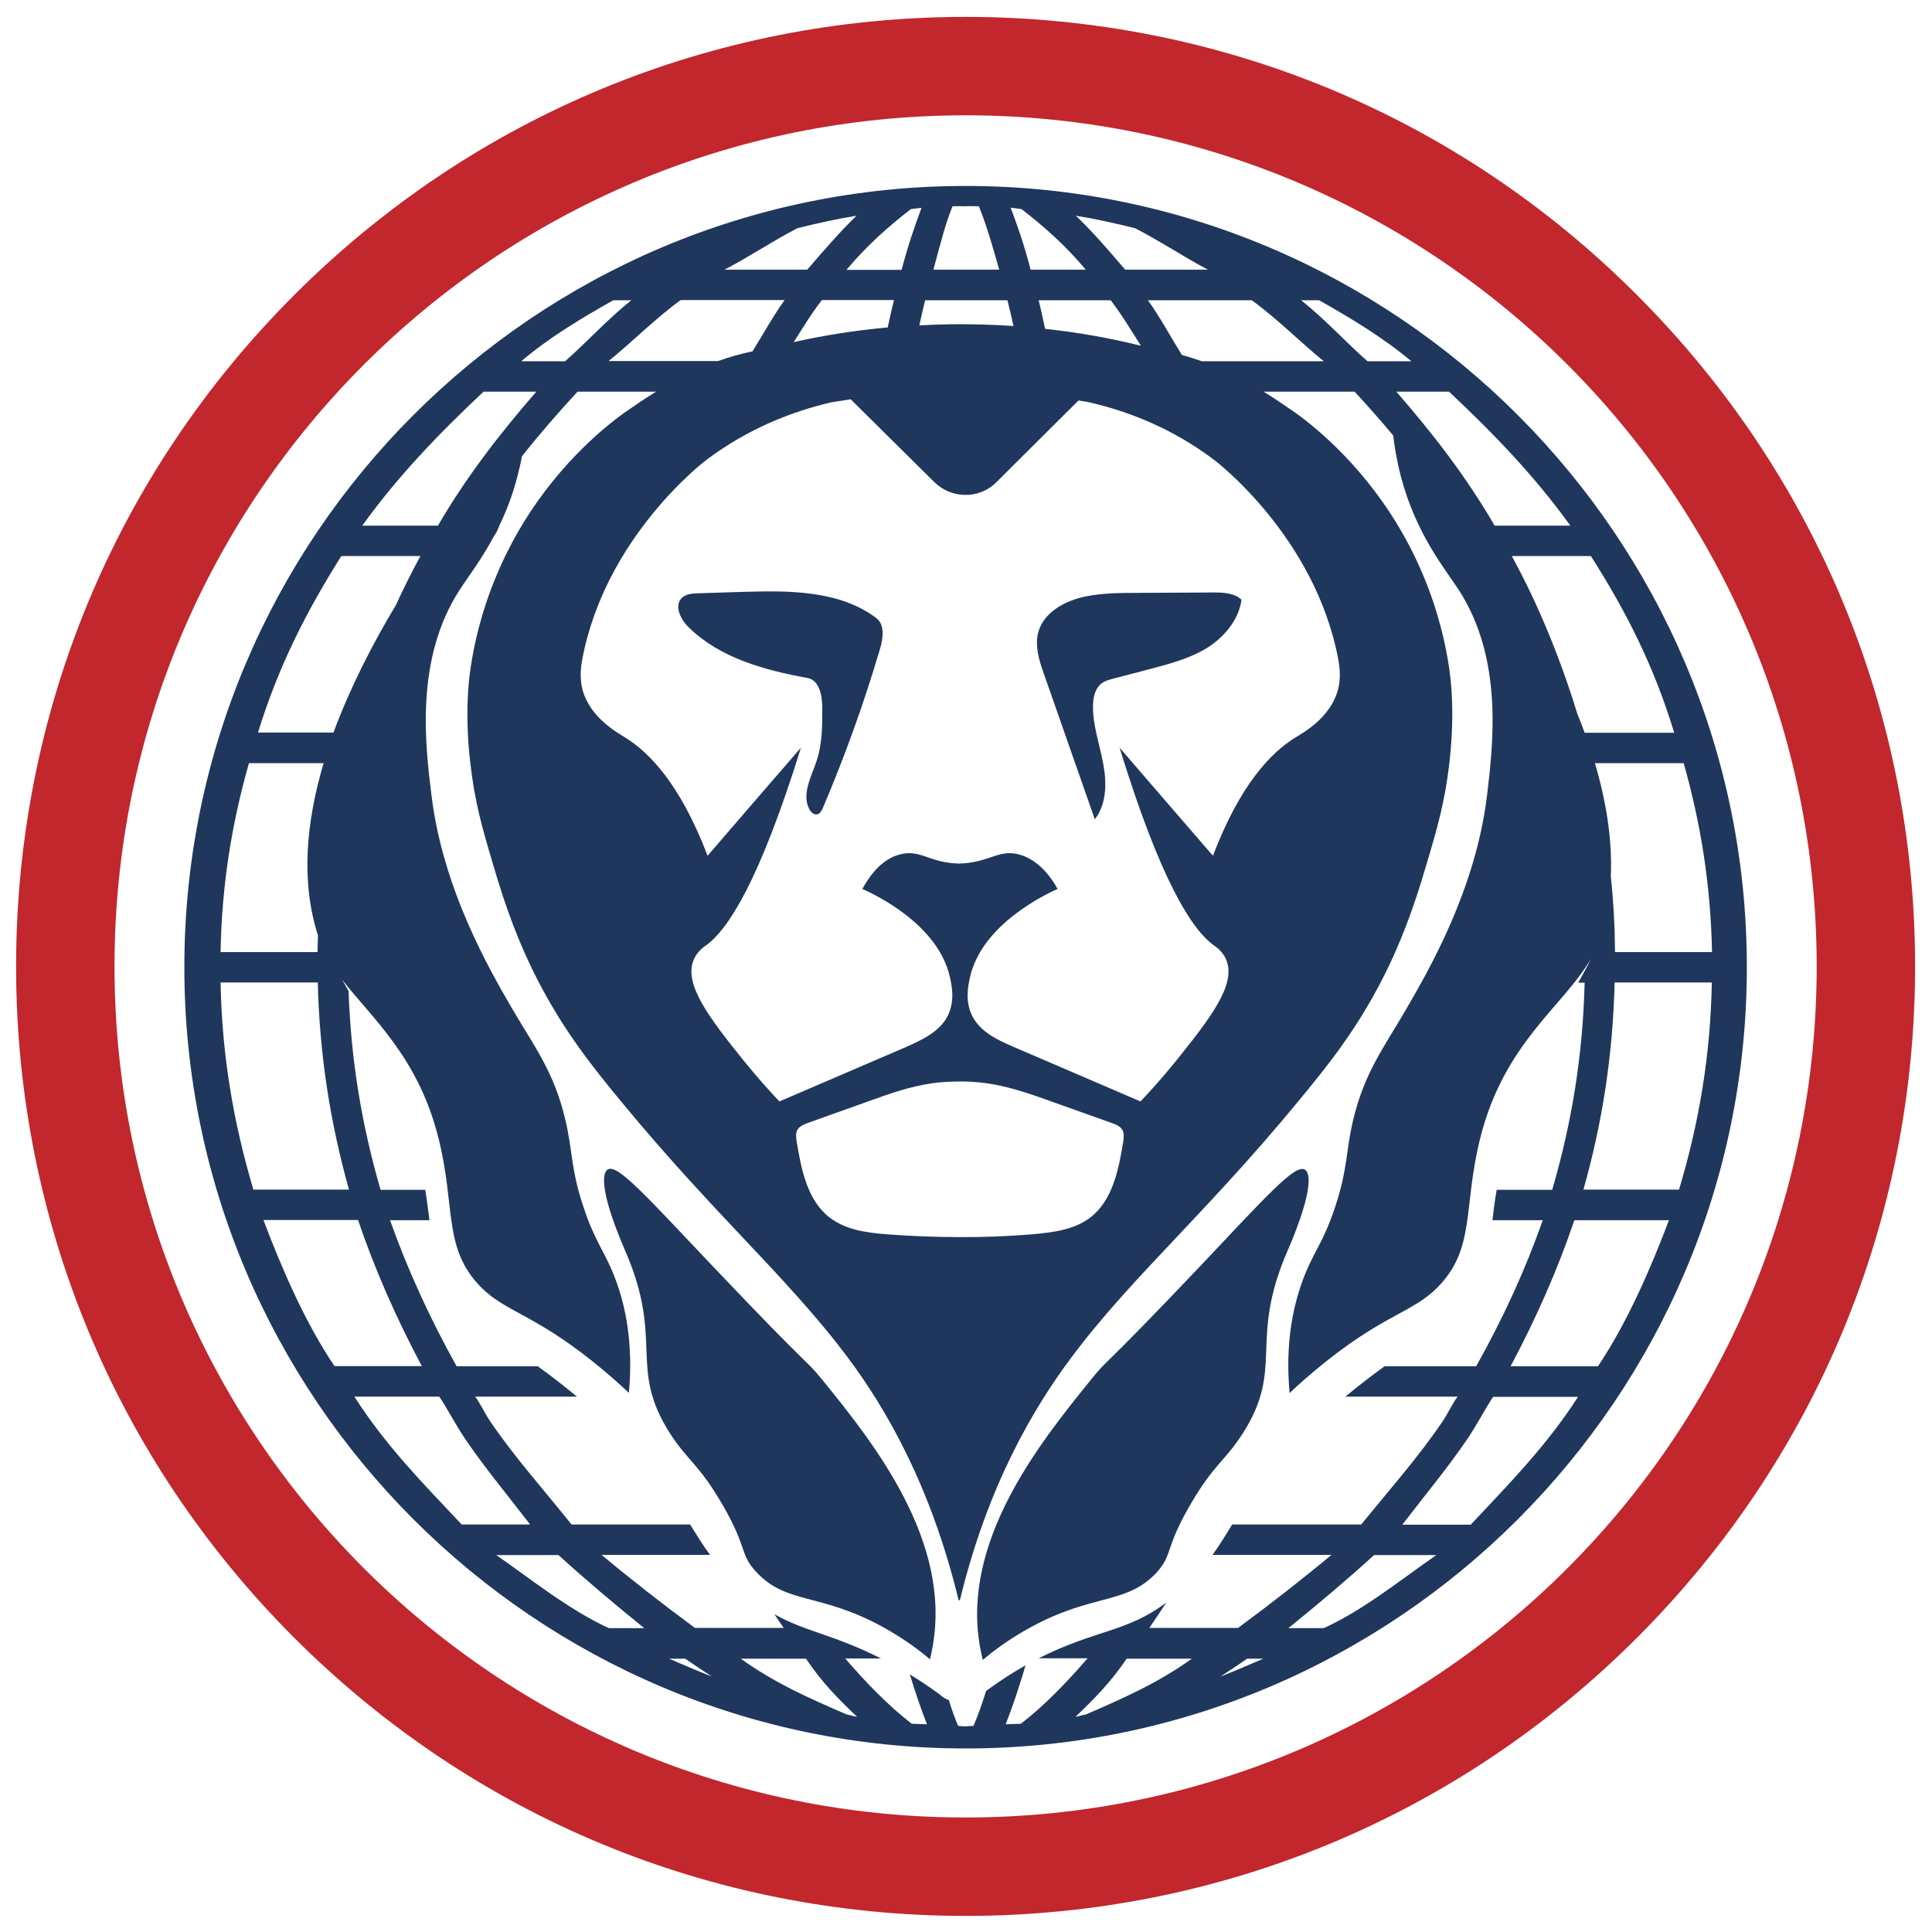 <?xml version="1.0" encoding="utf-8"?>
<!-- Generator: Adobe Illustrator 20.1.0, SVG Export Plug-In . SVG Version: 6.00 Build 0)  -->
<svg version="1.1" id="Ebene_1" xmlns="http://www.w3.org/2000/svg" xmlns:xlink="http://www.w3.org/1999/xlink" x="0px" y="0px"
	 viewBox="0 0 960 960" style="enable-background:new 0 0 960 960;" xml:space="preserve">
<style type="text/css">
	.st0{fill:#C1272D;}
	.st1{fill:#1F375D;}
</style>
<g>
	<path class="st0" d="M479.8,57.3c233.6,0,422.9,189.3,422.9,422.9S713.4,903.1,479.8,903.1S56.9,713.7,56.9,480.2
		S246.3,57.3,479.8,57.3 M479.8,8.4c-126,0-244.5,49.1-333.6,138.2C57.1,235.7,8,354.2,8,480.2s49.1,244.5,138.2,333.6
		C235.3,902.9,353.8,952,479.8,952s244.5-49.1,333.6-138.2c89.1-89.1,138.2-207.6,138.2-333.6s-49.1-244.5-138.2-333.6
		C724.4,57.4,605.9,8.4,479.8,8.4L479.8,8.4z"/>
</g>
<path class="st1" d="M435.3,307c-18.4-13.7-43.2-13.6-66.2-12.9l-22.2,0.7c-2.9,0.1-6,0.3-8.1,2.3c-4,3.9-0.6,10.8,3.5,14.7
	c15.5,15.2,37.6,21.2,59,25.1c5.9,1.1,7.3,8.9,7.3,14.9c0,8.7,0,17.6-2.7,25.9c-2.6,8-7.6,16.6-3.9,24.1c0.8,1.7,2.5,3.3,4.2,2.8
	c1.4-0.4,2.1-1.9,2.7-3.2c10.9-25.6,20.3-51.7,28.2-78.4C438.8,317.5,439.9,310.4,435.3,307"/>
<path class="st1" d="M616.9,298c-3.6-3.4-9.1-3.6-14.1-3.6l-38.1,0.2c-8.3,0-16.7,0.1-24.9,1.7c-10.3,2-21.2,7.8-23.9,17.9
	c-1.8,6.9,0.5,14.2,2.9,20.9c8.4,24,16.8,48,25.2,72c6-7.7,6-18.5,4.1-28c-1.8-9.6-5.2-19-5-28.7c0.1-3.9,1-8.1,4-10.6
	c1.8-1.5,4.2-2.1,6.5-2.7c5.9-1.5,11.8-3.1,17.6-4.6c9.8-2.6,19.8-5.2,28.5-10.5C608.3,316.6,615.5,308.1,616.9,298"/>
<path class="st1" d="M591.5,747.6c11.6-20,17.3-21.7,26-35.3c21-32.8,2.7-45.7,22.2-90.6c11.1-25.6,12.4-38.3,8.7-40.5
	c-4.8-3-19.1,13.1-51.9,47.8c-51.9,54.7-45.3,45.2-54.6,56.8c-26,32-64.1,80.2-55,132.2c0.5,2.9,1.1,5.3,1.4,6.8
	c4.9-4.1,12.8-10.2,23.6-16.1c31.4-17.2,47.8-11.1,63-27.5C582.9,772.1,578.7,769.6,591.5,747.6"/>
<path class="st1" d="M353.9,628.9c-32.9-34.7-47.1-50.7-51.9-47.8c-3.7,2.3-2.4,14.9,8.7,40.5c19.5,44.9,1.2,57.8,22.2,90.6
	c8.7,13.6,14.4,15.3,26,35.3c12.8,22,8.5,24.5,16.7,33.4c15.1,16.5,31.6,10.3,63,27.5c10.7,5.9,18.7,12,23.5,16.1
	c0.4-1.5,0.9-3.9,1.4-6.8c9.1-52.1-29-100.3-55-132.2C399.1,674.1,405.8,683.6,353.9,628.9"/>
<path class="st1" d="M479.8,92.4c-214.1,0-388.2,174.2-388.2,388.2s174.2,388.2,388.2,388.2c214.1,0,388.2-174.2,388.2-388.2
	S693.9,92.4,479.8,92.4 M850.7,473.1h-48.2c-0.1-12.9-0.8-25.4-2.1-37.6c0.8-18.3-2.3-37.4-7.9-56.3h44.1
	C845.2,409.5,850,439.8,850.7,473.1 M831.9,364.1h-44.5c-1.1-3.1-2.3-6.2-3.6-9.3c-8.3-27.1-19.2-54-32.6-78.5h39.3
	C807.9,303.6,821.8,330.8,831.9,364.1 M780.3,261.2h-37.6c-14.1-24.2-30.4-45.4-48.9-66.6H720C742.6,215.8,762.9,237,780.3,261.2
	 M655.5,149.2c16,9.1,31.3,18.2,45.8,30.3h-21.8c-10.4-9.1-21.4-21.2-33-30.3H655.5z M657.8,179.5h-60.6c-3.2-1.1-6.5-2.2-9.9-3.1
	c-5.4-8.6-11-19.1-16.9-27.2H622C634.6,158.3,646.5,170.4,657.8,179.5 M603.1,469.7c1.3,0.9,4.5,3.1,6.2,7.2
	c5.2,12.3-8.2,29.4-24.9,50.2c-7.2,8.9-13.5,15.8-17.7,20.2l-62.8-27c-8.2-3.5-17-7.6-20.9-15.7c-3.7-7.6-1.8-15.3-1-19.1
	c6-26.4,37.8-41.2,43.5-43.8c-4.4-8-10.8-14.8-19-17.1c-10.4-2.8-14.8,4.1-30,4.5c-15.1-0.4-19.1-7.3-29.5-4.5
	c-8.2,2.2-14,9-18.5,17.1c5.8,2.6,37.6,17.4,43.5,43.8c0.8,3.7,2.7,11.5-1,19.1c-3.9,8-12.8,12.1-20.9,15.7l-62.8,27
	c-4.2-4.4-10.5-11.3-17.7-20.2c-16.7-20.8-30.1-37.9-24.9-50.2c1.7-4.1,4.9-6.3,6.2-7.2c11-8,26.5-32,47.1-98.2
	c-15.5,17.9-31,35.8-46.4,53.7c-13.7-35.8-29-51.3-40.9-58.7c-4.5-2.8-17.4-10-21.2-23.6c-0.5-1.9-1.7-7.1-0.3-14.6
	c11.3-61.8,61.7-99.7,61.7-99.7c21-15.8,42.9-24.2,62.2-28.7c3.2-0.5,6.4-1,9.6-1.5l41.4,41c8.5,8.5,22.4,8.8,30.9,0.3l40.9-40.7
	c1.7,0.3,3.3,0.5,4.9,0.8c19.3,4.4,41.5,12.8,62.6,28.8c0,0,50.4,37.9,61.7,99.7c1.4,7.6,0.2,12.7-0.3,14.6
	c-3.8,13.6-16.7,20.9-21.2,23.6c-11.9,7.4-27.2,22.9-40.9,58.7c-15.5-17.9-31-35.8-46.4-53.7C576.7,437.7,592.1,461.7,603.1,469.7
	 M558.1,567.5c-2.3,13.9-5.3,29.1-16.5,37.6c-7.9,6-18.6,7.3-28.5,8.2c-12.1,1-24.5,1.5-36.6,1.4c-12.1,0-24.1-0.5-36.1-1.4
	c-9.9-0.8-20.1-2.2-28-8.2c-11.2-8.5-14.2-23.8-16.5-37.6c-0.3-2.1-0.7-4.4,0.4-6.2c1.1-1.8,3.2-2.6,5.1-3.3
	c10.1-3.6,20.1-7.2,30.2-10.8c10.2-3.7,20.5-7.3,31.3-8.9c4.6-0.7,10.6-0.9,13.6-0.9c3-0.1,9.5,0.2,14.1,0.9
	c10.8,1.6,21.3,5.2,31.5,8.9c10.1,3.6,20.2,7.2,30.3,10.8c1.9,0.7,4.1,1.5,5.2,3.3C558.7,563,558.4,565.4,558.1,567.5 M394.4,170
	c4.5-7.1,9.1-14.7,14-20.9h35.8c-1,4.1-2.1,8.8-3.1,13.6C424.6,164.2,409,166.7,394.4,170 M516.1,149.2h35.8
	c5.2,6.7,10.2,15,15,22.6c-14.8-3.7-30.8-6.6-47.6-8.4C518.2,158.4,517.2,153.5,516.1,149.2 M564,113.4
	c12.5,6.4,24.6,14.5,36.2,20.6h-41.1c-7.8-9.1-16-18.7-24.5-26.8C544.6,108.8,554.4,111,564,113.4 M507.6,103.9
	c11.2,8.7,21.8,18,31.9,30.1h-27.4c-3.1-12.1-6.4-21.5-9.9-30.8C504.1,103.4,505.8,103.7,507.6,103.9 M473.3,102.5
	c2.5-0.1,6.3,0,6.3,0c0-0.1,4.3-0.1,6.8,0c3.8,9.4,6.7,19.4,10.1,31.5h-16.9h-15.8C467.1,121.9,469.5,111.9,473.3,102.5
	 M479.6,149.2h21c1,3.9,2,8.3,3,12.8c-8.6-0.6-17.5-0.9-26.4-0.9c-6.9,0-13.7,0.2-20.4,0.6c1-4.4,1.9-8.7,2.9-12.5H479.6z
	 M452.6,103.9c1.8-0.2,3.5-0.5,5.3-0.6c-3.5,9.3-6.7,18.7-9.9,30.8h-27.4C430.8,121.9,441.4,112.6,452.6,103.9 M396.2,113.4
	c9.6-2.4,19.4-4.6,29.4-6.2c-8.5,8.2-16.7,17.8-24.5,26.8H360C371.6,128,383.7,119.9,396.2,113.4 M389.8,149.2
	c-5.5,7.6-10.8,17.2-15.9,25.4c-6,1.2-11.7,2.9-17.1,4.8h-54.4c11.3-9.1,23.3-21.2,35.8-30.3H389.8z M304.7,149.2h9
	c-11.5,9.1-22.5,21.2-32.9,30.3H259C273.4,167.3,288.7,158.3,304.7,149.2 M240.3,194.6h26.2c-18.4,21.2-34.8,42.4-48.9,66.6h-37.6
	C197.4,237,217.7,215.8,240.3,194.6 M169.6,276.3h39.3c-4.3,7.9-8.4,16.1-12.2,24.4c-11.8,19.6-22.8,41.2-31,63.3h-37.5
	C138.4,330.8,152.4,303.6,169.6,276.3 M123.7,379.2h37.1c-8.7,29.3-11.4,58.9-2.8,85.6c-0.1,2.7-0.2,5.5-0.2,8.3h-48.2
	C110.2,439.8,115.1,409.5,123.7,379.2 M109.6,488.2h48.3c0.9,36.3,6.2,69.6,15.5,102.9h-47.5C116,557.8,110.3,524.5,109.6,488.2
	 M130.9,606.2h47c8.2,24.2,18.8,48.4,31.7,72.6h-43.4C151.9,657.7,140,630.4,130.9,606.2 M176.1,694h42.2
	c4.1,6.1,8.3,14.3,12.7,20.8c10,14.7,20.8,27.6,32.4,42.7h-34C209.5,736.4,191.6,718.2,176.1,694 M302.5,809
	c-19.8-9.1-38.5-24.2-55.9-36.3h30.9c13.3,12.1,27.6,24.2,42.6,36.3H302.5z M332.5,824.2h8c4.4,3,8.8,6,13.3,8.9
	C346.6,830.3,339.5,827.2,332.5,824.2 M420.7,851.9c-18.3-7.9-35.8-15.6-52.6-27.7h32.4c8.1,12.1,16.5,20.4,25.4,28.9
	C424.1,852.8,422.4,852.2,420.7,851.9 M507.3,856.5c-2.5,0.2-5,0.1-7.6,0.3c3.4-8.6,6.7-18.5,9.9-29.3c-5.4,3-12.1,7.2-19.6,12.7
	c-2,6.3-4,12.2-6.3,17.4c-1.6,0-4.1,0.2-4.1,0.3c0-0.1-2-0.2-3.5-0.3c-1.7-3.9-3.2-8.2-4.6-12.8c-0.5-0.2-1-0.4-1.4-0.6
	c-1.5-0.8-2.6-1.6-3.2-2.3c-5.4-3.9-10.4-7.2-14.8-9.9c2.7,9,5.6,17.3,8.5,24.8c-2.5-0.2-5.1-0.1-7.6-0.3c-11.6-9-22.6-20.3-33-32.4
	h17.8c-23.5-11.9-37.9-13.4-53-22c1.5,2.3,3,4.5,4.6,6.8h-44.1c-16.4-12.1-31.9-24.2-46.4-36.3h53.9c-3.7-5-6.6-9.8-9.9-15.1H284
	c-14.6-18.2-28.2-33.3-40.4-51.2c-2.6-3.8-5.1-9.3-7.5-12.3h50.6c-7.1-5.9-13.5-10.8-19.5-15.1h-40.3
	c-13.5-24.2-24.5-48.4-33.1-72.6h19.6c-0.6-4.3-1.1-9-2.1-15.1h-22.2c-9.3-32-14.7-64.1-15.9-98.8c-1.1-1.9-2.2-3.8-3.2-5.6
	c14.8,19.1,37.7,38.4,47.8,78.4c8.8,34.9,2.1,55,21.2,74.4C251,651.7,265,653,294,676.1c8.1,6.4,14.3,12.1,18.5,16
	c2.3-25.1-1.9-43.4-6.4-55.7c-5.3-14.5-10-18.1-16.1-36.4c-6.5-19.4-5.3-27.6-9.1-43.7c-5.6-23.7-15.3-36.1-26.3-54.9
	c-11.5-19.8-34.5-59.5-40.2-106.2c-3.1-25.2-8.3-67.7,14-102.1c4.2-6.5,10.9-15.1,17.2-27c1.4-1.6,2.5-4.9,2.5-4.9
	c3.4-7,6.6-15.1,9-24.5c0.9-3.5,1.7-6.8,2.2-9.9c8.7-11,17.9-21.6,27.7-32.2h39c-5.3,3.3-9.9,6.4-13.6,9
	c-5.8,3.9-29.3,20.8-49.3,51.4c-26.9,41.2-30,80.6-30.5,88.6c-1,16,0.4,29.8,1.1,35.5c2.1,19.1,6.1,32.9,10.7,48.4
	c4.4,14.9,10,33.5,20.4,54.8c12.4,25.3,25.9,42.6,33.6,52.4c52.2,65.5,91.1,97.3,123.2,140.3c17.9,24,40.8,62.4,54.8,120.4
	c0.1-0.2,0-0.5,0-0.7c0,0.2,0.5,0.5,0.5,0.7c14-58,37.2-96.4,55.1-120.4c32-43,71.1-74.9,123.3-140.3c7.7-9.7,21.3-27.1,33.7-52.4
	c10.4-21.3,16-39.9,20.4-54.8c4.6-15.4,8.6-29.2,10.8-48.4c0.6-5.7,2.1-19.5,1.1-35.5c-0.5-8-3.6-47.5-30.5-88.6
	c-20-30.6-43.5-47.5-49.3-51.4c-3.8-2.6-8.3-5.7-13.6-9h45.2c6.6,7.2,13,14.4,19.2,21.8c0.6,5.3,1.7,12.3,3.8,20.4
	c7.6,28.7,21.7,45.5,28.8,56.4c22.2,34.4,17,76.8,14,102.1c-5.7,46.7-28.7,86.4-40.2,106.2c-10.9,18.8-20.6,31.2-26.3,54.9
	c-3.8,16.1-2.6,24.3-9.1,43.7c-6.1,18.3-10.8,21.9-16.1,36.4c-4.5,12.3-8.7,30.6-6.4,55.7c4.1-3.9,10.4-9.6,18.5-16
	c29-23.1,43-24.3,55.1-36.6c19-19.4,12.4-39.5,21.2-74.4c11.9-47.1,41.4-65.4,54.8-88.6c-1.7,3.7-3.8,7.5-6.2,11.7h3.2
	c-0.9,36.3-6.4,69.6-16.1,102.9h-27.6c-1.1,6.2-1.6,10.9-2.1,15.1h25c-8.5,24.2-19.5,48.4-33.1,72.6h-45.5
	c-6,4.3-12.4,9.2-19.5,15.1h55.8c-2.4,3-4.9,8.5-7.5,12.3c-12.2,18-25.7,33.1-40.4,51.2h-64.1c-3.3,5.3-6.2,10.2-9.8,15.1h59.1
	c-14.5,12.1-30,24.2-46.4,36.3h-44.1c2.9-4.2,5.7-8.4,8.4-12.6c-19.5,14.8-35.1,13.4-63.4,27.7h24.3
	C529.8,836.3,518.8,847.6,507.3,856.5 M539.6,851.9c-1.7,0.3-3.5,0.9-5.2,1.2c8.8-8.5,17.3-16.8,25.4-28.9h32.4
	C575.4,836.3,557.8,844,539.6,851.9 M606.4,833.1c4.5-2.9,8.9-5.9,13.3-8.9h8C620.7,827.2,613.6,830.3,606.4,833.1 M657.8,809h-17.6
	c15-12.1,29.3-24.2,42.6-36.3h30.9C696.2,784.8,677.6,800,657.8,809 M730.8,757.6h-34c11.6-15.1,22.4-28,32.4-42.7
	c4.5-6.6,8.7-14.8,12.7-20.8h42.2C768.6,718.2,750.7,736.4,730.8,757.6 M794,678.9h-43.4c12.9-24.2,23.5-48.4,31.7-72.6h47
	C820.2,630.4,808.3,657.7,794,678.9 M834.3,591.1h-47.5c9.4-33.3,14.6-66.6,15.5-102.9h48.3C849.9,524.5,844.3,557.8,834.3,591.1"/>
</svg>
